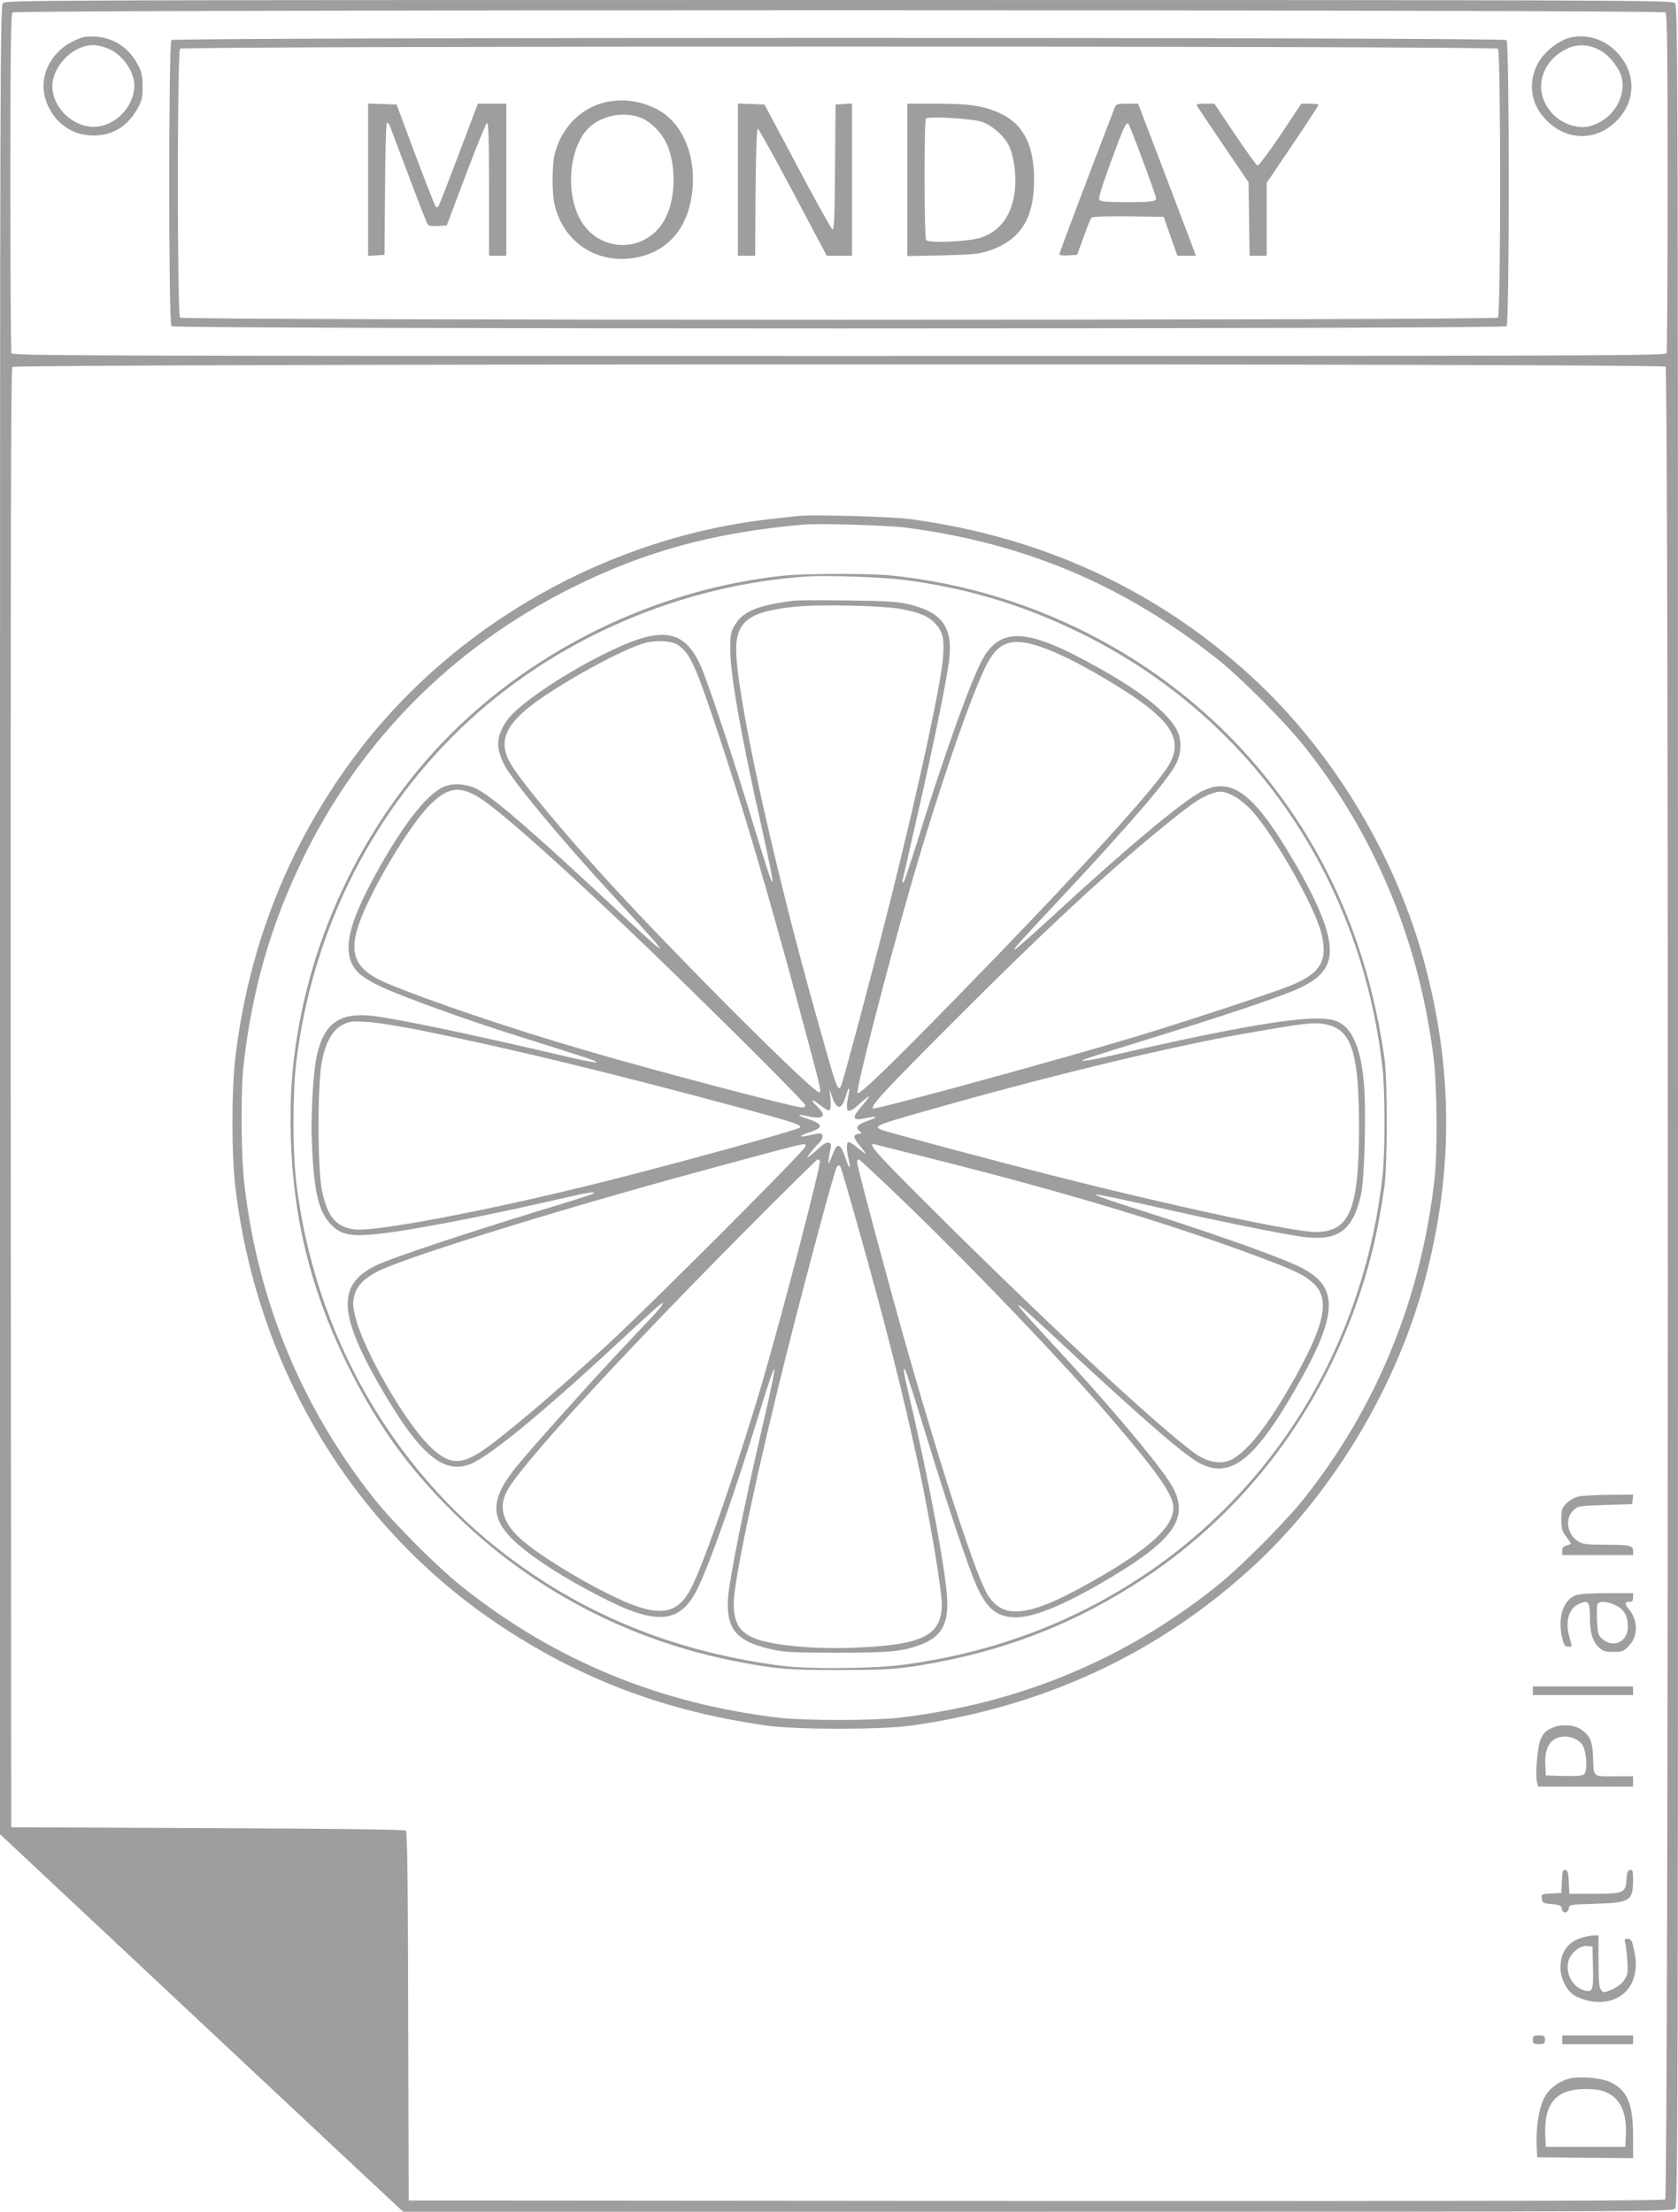 <?xml version="1.0" standalone="no"?>
<!DOCTYPE svg PUBLIC "-//W3C//DTD SVG 20010904//EN"
 "http://www.w3.org/TR/2001/REC-SVG-20010904/DTD/svg10.dtd">
<svg version="1.0" xmlns="http://www.w3.org/2000/svg"
 width="971pt" height="1280pt" viewBox="0 0 971 1280"
 preserveAspectRatio="xMidYMid meet">
<g transform="translate(0,1280) scale(0.1,-0.1)"
fill="#9e9e9e" stroke="none">
<path d="M17 12782 c-16 -17 -17 -400 -17 -5308 l0 -5289 1131 -1060 c622
-583 1147 -1075 1166 -1092 l36 -33 3672 0 c3545 0 3672 1 3688 18 16 17 17
475 17 6384 0 6154 -1 6365 -18 6381 -17 16 -368 17 -4839 17 -4657 0 -4820
-1 -4836 -18z m9621 -54 c9 -9 12 -241 12 -984 0 -535 -3 -979 -6 -988 -6 -15
-437 -16 -4789 -16 -4352 0 -4783 1 -4789 16 -3 9 -6 453 -6 988 0 743 3 975
12 984 17 17 9549 17 9566 0z m0 -2050 c19 -19 17 -10591 -2 -10607 -10 -8
-968 -10 -3642 -9 l-3629 3 -3 1065 c-1 723 -5 1067 -13 1075 -7 7 -376 12
-1147 15 l-1137 5 -3 4219 c-1 3111 1 4222 9 4232 16 19 9548 21 9567 2z"/>
<path d="M425 12562 c-140 -67 -207 -219 -156 -353 46 -122 150 -195 276 -193
109 1 194 54 251 156 25 46 29 63 29 128 0 61 -5 84 -27 125 -52 99 -141 158
-248 163 -55 3 -74 -1 -125 -26z m188 -38 c99 -34 178 -153 163 -246 -19 -119
-123 -212 -236 -212 -143 2 -266 151 -231 281 28 104 129 190 227 192 17 1 52
-6 77 -15z"/>
<path d="M9074 12579 c-52 -15 -126 -71 -160 -122 -65 -95 -66 -219 -1 -310
118 -166 325 -180 455 -32 108 122 94 291 -33 403 -73 64 -172 87 -261 61z
m195 -76 c52 -32 107 -107 117 -159 22 -119 -63 -243 -189 -275 -61 -15 -143
9 -197 57 -132 119 -100 310 65 391 65 32 137 27 204 -14z"/>
<path d="M992 12568 c-17 -17 -17 -1639 0 -1656 17 -17 7709 -17 7726 0 17 17
17 1639 0 1656 -17 17 -7709 17 -7726 0z m7676 -50 c17 -17 17 -1539 0 -1556
-17 -17 -7609 -17 -7626 0 -17 17 -17 1539 0 1556 17 17 7609 17 7626 0z"/>
<path d="M3495 12206 c-140 -35 -250 -151 -286 -301 -15 -64 -15 -226 0 -289
51 -216 240 -343 458 -309 173 27 290 142 329 322 48 230 -31 453 -193 538
-97 51 -204 65 -308 39z m219 -90 c53 -22 113 -83 141 -142 57 -119 57 -309 0
-428 -102 -216 -395 -219 -503 -6 -86 171 -51 436 70 533 79 64 200 82 292 43z"/>
<path d="M2130 11760 l0 -441 48 3 47 3 3 383 c1 211 6 382 11 382 5 0 12 -8
16 -17 4 -10 52 -137 107 -283 55 -146 104 -273 110 -283 7 -14 19 -17 61 -15
l52 3 111 294 c61 162 116 297 122 299 9 3 12 -94 12 -382 l0 -386 50 0 50 0
0 440 0 440 -82 0 -83 0 -109 -289 c-60 -159 -113 -295 -118 -303 -7 -11 -11
-10 -20 2 -5 9 -58 144 -117 300 l-106 285 -82 3 -83 3 0 -441z"/>
<path d="M4270 11760 l0 -440 50 0 50 0 2 368 c2 232 7 367 13 367 5 0 97
-165 204 -367 l195 -368 73 0 73 0 0 441 0 440 -47 -3 -48 -3 -3 -363 c-2
-284 -5 -363 -15 -360 -6 3 -98 166 -202 364 l-191 359 -77 3 -77 3 0 -441z"/>
<path d="M5250 11759 l0 -441 203 4 c170 4 212 8 267 26 183 60 264 185 264
412 0 195 -60 317 -186 379 -96 47 -179 61 -375 61 l-173 0 0 -441z m432 336
c61 -22 130 -83 157 -140 31 -66 44 -179 32 -270 -19 -135 -85 -223 -194 -260
-71 -24 -305 -34 -318 -14 -11 17 -12 692 -1 703 13 15 274 -1 324 -19z"/>
<path d="M6451 12178 c-75 -191 -321 -841 -321 -849 0 -6 21 -9 52 -7 l51 3
37 102 c20 57 41 108 46 113 7 7 85 9 214 8 l204 -3 39 -112 40 -113 53 0 54
0 -25 68 c-14 37 -89 235 -167 440 l-142 372 -63 0 c-57 0 -64 -2 -72 -22z
m163 -309 c42 -113 76 -211 76 -217 0 -18 -30 -22 -175 -22 -102 0 -146 4
-153 13 -7 8 11 69 65 217 76 207 90 237 103 223 4 -4 42 -101 84 -214z"/>
<path d="M6926 12188 c4 -7 73 -110 153 -228 l146 -215 3 -212 3 -213 50 0 49
0 0 211 0 211 150 222 c83 122 150 226 150 229 0 4 -22 7 -50 7 l-50 0 -120
-181 c-67 -99 -127 -179 -133 -177 -7 2 -66 84 -131 181 l-119 177 -54 0 c-41
0 -52 -3 -47 -12z"/>
<path d="M4620 9814 c-19 -2 -80 -9 -135 -15 -963 -101 -1873 -618 -2442
-1389 -374 -506 -602 -1083 -680 -1720 -24 -198 -24 -571 0 -770 128 -1050
688 -1972 1542 -2535 470 -310 957 -491 1535 -572 177 -24 653 -24 830 0 763
107 1423 412 1970 911 450 410 813 1000 986 1598 190 663 190 1303 0 1966
-174 602 -533 1184 -989 1601 -548 500 -1209 805 -1972 907 -104 14 -568 27
-645 18z m625 -68 c684 -89 1259 -332 1798 -759 132 -104 389 -362 501 -502
413 -517 669 -1134 752 -1810 20 -161 23 -546 5 -700 -79 -694 -335 -1320
-757 -1850 -113 -141 -368 -397 -509 -509 -535 -426 -1147 -678 -1840 -758
-142 -16 -538 -16 -680 0 -693 80 -1305 332 -1840 758 -142 113 -397 368 -509
509 -418 527 -671 1137 -751 1812 -20 164 -23 537 -6 693 48 437 157 817 346
1205 332 681 862 1215 1545 1559 429 215 826 324 1350 370 90 8 488 -4 595
-18z"/>
<path d="M4540 9469 c-796 -82 -1569 -482 -2082 -1079 -384 -447 -644 -1003
-737 -1578 -34 -206 -44 -371 -38 -597 13 -460 114 -873 316 -1290 167 -345
350 -605 611 -865 453 -454 1032 -759 1670 -879 217 -41 280 -46 575 -46 295
0 358 5 575 46 432 82 820 240 1190 484 589 390 1028 972 1254 1663 66 201
105 376 138 612 17 127 17 603 0 730 -87 626 -316 1171 -688 1634 -526 655
-1320 1081 -2173 1166 -121 12 -489 11 -611 -1z m682 -24 c361 -45 694 -144
1023 -305 987 -482 1633 -1413 1756 -2530 14 -135 14 -475 0 -610 -99 -900
-543 -1692 -1242 -2217 -449 -336 -965 -544 -1544 -619 -158 -21 -533 -24
-680 -6 -610 77 -1136 286 -1600 637 -675 512 -1118 1298 -1221 2166 -21 177
-21 511 0 688 92 770 448 1474 1004 1984 527 483 1237 784 1957 831 110 7 428
-4 547 -19z"/>
<path d="M4595 9324 c-219 -29 -297 -62 -346 -147 -21 -37 -24 -54 -23 -142 1
-146 63 -497 180 -1017 97 -436 88 -432 -50 22 -111 369 -261 817 -303 910
-69 151 -152 197 -299 167 -214 -46 -727 -350 -822 -489 -62 -91 -65 -157 -11
-259 51 -95 317 -415 601 -725 199 -216 267 -291 288 -319 14 -18 14 -18 -8
-3 -13 9 -137 121 -275 251 -467 435 -687 624 -774 664 -60 28 -132 32 -184
10 -104 -43 -259 -248 -425 -562 -142 -269 -163 -417 -73 -512 19 -20 73 -55
125 -79 125 -60 501 -196 794 -288 432 -136 475 -150 459 -154 -9 -2 -86 13
-170 33 -528 124 -954 214 -1110 234 -197 26 -291 -36 -334 -221 -23 -100 -38
-355 -30 -518 12 -280 39 -392 109 -465 53 -56 102 -69 221 -61 173 11 637 99
1142 216 135 31 182 37 153 21 -8 -5 -163 -54 -345 -109 -387 -119 -803 -257
-895 -299 -236 -107 -237 -273 -4 -683 235 -412 375 -536 536 -473 103 39 412
292 822 672 256 237 286 264 292 258 3 -3 -25 -38 -63 -79 -38 -40 -139 -147
-224 -238 -184 -197 -476 -525 -562 -630 -167 -207 -154 -320 54 -484 99 -78
244 -168 413 -256 352 -185 487 -172 591 54 77 166 213 556 345 986 115 375
120 356 19 -79 -105 -452 -189 -874 -196 -978 -12 -184 50 -255 260 -300 68
-15 132 -18 372 -18 303 0 376 7 481 46 114 43 157 110 156 243 -2 153 -105
706 -226 1218 -27 114 -33 155 -17 128 5 -8 57 -170 115 -360 129 -423 254
-795 299 -892 61 -133 119 -178 227 -178 110 0 296 79 560 238 351 211 437
336 350 508 -48 95 -307 408 -607 736 -219 237 -266 289 -283 313 -14 18 -14
18 8 3 13 -8 134 -119 270 -246 447 -416 688 -624 771 -664 173 -84 310 23
541 422 262 453 265 611 14 726 -157 71 -510 195 -1014 355 -91 29 -158 54
-149 56 9 2 153 -28 320 -66 358 -82 771 -166 884 -180 201 -24 284 38 331
247 21 92 31 513 15 661 -20 191 -66 297 -147 337 -108 53 -462 0 -1339 -201
-116 -26 -172 -32 -125 -14 14 6 169 55 345 109 455 140 796 255 894 301 148
69 195 147 170 282 -20 115 -106 298 -246 526 -202 331 -325 413 -489 331
-106 -53 -440 -332 -843 -704 -129 -119 -236 -214 -239 -211 -6 5 18 32 269
300 395 423 618 682 663 771 37 75 36 154 -3 216 -71 112 -255 246 -551 401
-314 165 -458 167 -556 7 -64 -105 -230 -564 -389 -1080 -37 -118 -71 -219
-76 -225 -7 -7 -9 -2 -5 15 3 14 39 171 80 350 88 382 169 777 187 908 27 202
-37 291 -242 337 -57 13 -138 18 -349 20 -151 2 -288 1 -305 -1z m616 -48
c110 -20 167 -44 206 -90 39 -44 48 -85 40 -190 -11 -151 -140 -748 -297
-1377 -89 -357 -272 -1046 -290 -1094 -20 -53 -22 -49 -145 391 -252 892 -465
1868 -465 2126 0 164 81 222 346 247 140 14 500 6 605 -13z m-1295 -205 c72
-44 103 -107 220 -456 153 -454 295 -932 478 -1610 140 -523 139 -516 128
-527 -19 -19 -790 750 -1196 1192 -292 317 -558 640 -602 729 -52 107 -22 192
106 299 160 132 577 362 700 385 64 12 136 6 166 -12z m2119 -19 c89 -31 215
-94 358 -179 373 -220 464 -342 371 -500 -78 -134 -551 -652 -1216 -1333 -403
-413 -574 -578 -586 -566 -12 12 173 730 313 1216 149 517 333 1055 426 1247
73 152 153 180 334 115z m-3289 -852 c95 -48 394 -309 864 -754 355 -336 1050
-1026 1050 -1042 0 -8 -8 -14 -17 -14 -42 0 -882 221 -1258 332 -425 124 -913
289 -1147 388 -178 75 -221 163 -163 336 66 197 301 591 420 703 94 89 153
101 251 51z m4392 -6 c28 -14 74 -51 103 -82 131 -144 362 -549 404 -709 43
-166 -4 -242 -200 -316 -126 -48 -598 -203 -855 -281 -463 -140 -1528 -431
-1538 -421 -15 15 60 96 463 500 547 548 908 883 1265 1170 126 101 170 130
228 151 53 19 72 17 130 -12z m-4703 -1357 c536 -109 1099 -246 1882 -457 280
-76 325 -91 311 -106 -16 -15 -736 -214 -1158 -319 -640 -160 -1306 -287
-1420 -270 -108 16 -154 71 -187 226 -26 123 -26 624 0 749 24 114 61 178 118
208 40 21 53 23 139 18 52 -2 194 -25 315 -49z m5262 28 c129 -38 168 -180
167 -600 -1 -468 -55 -595 -252 -595 -125 0 -812 147 -1502 322 -309 78 -966
253 -1005 268 -59 23 -51 26 410 155 604 170 1268 329 1670 400 397 70 433 73
512 50z m-2788 -407 c-20 -103 -6 -111 70 -42 28 25 51 43 51 39 0 -4 -21 -31
-47 -61 -57 -67 -50 -82 27 -65 70 15 75 7 10 -16 -58 -20 -73 -39 -46 -59 16
-11 16 -13 -5 -16 -34 -5 -33 -21 6 -68 19 -23 35 -44 35 -47 0 -2 -20 12 -44
31 -23 20 -48 36 -55 36 -14 0 -14 -40 0 -99 15 -67 4 -60 -21 13 -25 76 -44
84 -66 29 -29 -73 -35 -81 -28 -38 3 22 8 50 11 62 9 40 -24 40 -65 1 -20 -19
-46 -41 -57 -49 -18 -13 -18 -12 2 16 12 17 33 41 47 54 30 28 35 61 9 61 -10
0 -38 -5 -62 -11 -61 -14 -62 -4 -2 16 89 29 88 49 -7 80 -63 20 -63 30 -1 16
95 -22 117 -2 59 54 -46 44 -36 51 15 10 24 -20 49 -34 55 -30 7 4 9 27 6 63
l-6 57 18 -50 c24 -64 49 -67 69 -10 20 61 22 65 26 65 3 0 1 -19 -4 -42z
m-249 -294 c0 -20 -931 -952 -1160 -1160 -282 -256 -470 -418 -640 -550 -177
-137 -247 -143 -366 -31 -141 131 -386 554 -436 749 -17 68 -18 86 -8 128 15
62 65 110 159 153 200 90 1058 355 1816 561 701 190 635 174 635 150z m690
-59 c793 -198 1423 -387 1955 -587 192 -72 243 -98 294 -144 102 -92 68 -246
-132 -594 -151 -263 -279 -416 -370 -438 -58 -15 -128 5 -194 55 -227 171
-803 706 -1452 1349 -388 385 -445 449 -383 430 10 -3 136 -35 282 -71z m-606
-23 c10 -16 -206 -845 -330 -1272 -140 -477 -336 -1048 -414 -1200 -85 -166
-200 -175 -481 -34 -193 96 -408 231 -503 315 -103 91 -131 181 -86 273 65
136 630 754 1369 1499 233 235 428 427 432 427 4 0 10 -4 13 -8z m518 -266
c407 -395 892 -903 1169 -1226 270 -315 359 -443 359 -515 0 -114 -142 -242
-480 -433 -355 -200 -503 -218 -594 -73 -64 102 -252 673 -455 1381 -107 375
-301 1097 -301 1122 0 10 4 18 9 18 6 0 137 -123 293 -274z m-304 -91 c163
-576 267 -987 361 -1425 62 -291 131 -702 131 -784 -1 -182 -109 -236 -508
-252 -94 -4 -214 -2 -297 5 -323 27 -401 78 -399 256 2 137 141 789 313 1470
124 490 272 1038 284 1053 6 7 14 9 18 5 4 -4 48 -152 97 -328z"/>
<path d="M9134 4139 c-24 -6 -53 -22 -70 -40 -26 -27 -29 -37 -29 -93 0 -53 4
-68 28 -99 15 -19 27 -38 27 -40 0 -3 -11 -8 -25 -11 -18 -5 -25 -13 -25 -31
l0 -25 205 0 205 0 0 24 c0 32 -19 36 -165 36 -103 0 -125 3 -153 20 -65 40
-78 132 -26 181 24 23 34 24 182 29 l157 5 3 28 3 27 -138 -1 c-76 -1 -156 -5
-179 -10z"/>
<path d="M9114 3566 c-70 -31 -100 -128 -75 -242 11 -46 16 -54 36 -54 23 0
23 0 9 47 -29 94 -9 171 50 199 55 27 66 16 66 -68 0 -93 14 -144 50 -180 25
-24 36 -28 85 -28 51 0 60 3 89 33 56 55 56 150 1 215 -26 31 -24 42 7 42 13
0 18 7 18 25 l0 25 -152 0 c-106 -1 -163 -5 -184 -14z m233 -55 c50 -23 73
-62 73 -126 0 -86 -83 -126 -147 -71 -25 22 -28 31 -31 105 -2 45 -2 88 2 96
7 20 52 19 103 -4z"/>
<path d="M8870 3015 l0 -25 290 0 290 0 0 25 0 25 -290 0 -290 0 0 -25z"/>
<path d="M8997 2806 c-48 -18 -62 -29 -82 -72 -18 -39 -32 -204 -21 -248 l6
-26 275 0 275 0 0 30 0 30 -110 0 c-127 0 -117 -10 -122 122 -4 82 -18 113
-69 149 -34 25 -106 32 -152 15z m130 -76 c21 -13 35 -31 42 -57 15 -54 14
-128 -3 -142 -9 -8 -50 -11 -117 -9 l-104 3 -3 65 c-4 106 36 160 118 160 19
0 49 -9 67 -20z"/>
<path d="M9038 1913 l-3 -68 -58 -3 c-57 -3 -58 -4 -55 -30 3 -25 7 -27 58
-32 48 -4 55 -8 58 -28 4 -29 36 -26 40 4 3 21 10 22 150 26 206 6 222 16 222
141 0 50 -2 58 -17 55 -14 -2 -19 -15 -21 -55 -5 -78 -16 -83 -189 -83 l-142
0 -3 67 c-2 54 -6 68 -20 71 -14 3 -18 -7 -20 -65z"/>
<path d="M9151 1585 c-80 -25 -121 -84 -121 -173 0 -61 34 -129 78 -159 18
-12 58 -27 88 -33 129 -27 239 36 263 152 12 55 9 92 -10 171 -7 28 -15 37
-31 37 -17 0 -19 -4 -13 -27 4 -16 9 -62 12 -103 4 -67 2 -79 -19 -110 -15
-22 -41 -42 -72 -55 -47 -19 -48 -19 -62 0 -11 14 -14 56 -14 167 l0 148 -27
-1 c-16 0 -48 -6 -72 -14z m67 -169 c3 -134 -2 -149 -50 -135 -66 18 -107 91
-94 162 9 49 67 99 109 95 l32 -3 3 -119z"/>
<path d="M8870 995 c0 -22 4 -25 35 -25 31 0 35 3 35 25 0 22 -4 25 -35 25
-31 0 -35 -3 -35 -25z"/>
<path d="M9040 995 l0 -25 205 0 205 0 0 25 0 25 -205 0 -205 0 0 -25z"/>
<path d="M9083 771 c-63 -16 -118 -58 -146 -110 -31 -56 -50 -175 -45 -282 l3
-64 278 -3 277 -2 0 129 c0 191 -34 267 -139 314 -50 22 -173 32 -228 18z
m212 -80 c83 -37 120 -119 113 -251 l-3 -65 -230 0 -230 0 -3 63 c-9 189 62
272 233 272 56 0 92 -6 120 -19z"/>
</g>
</svg>
